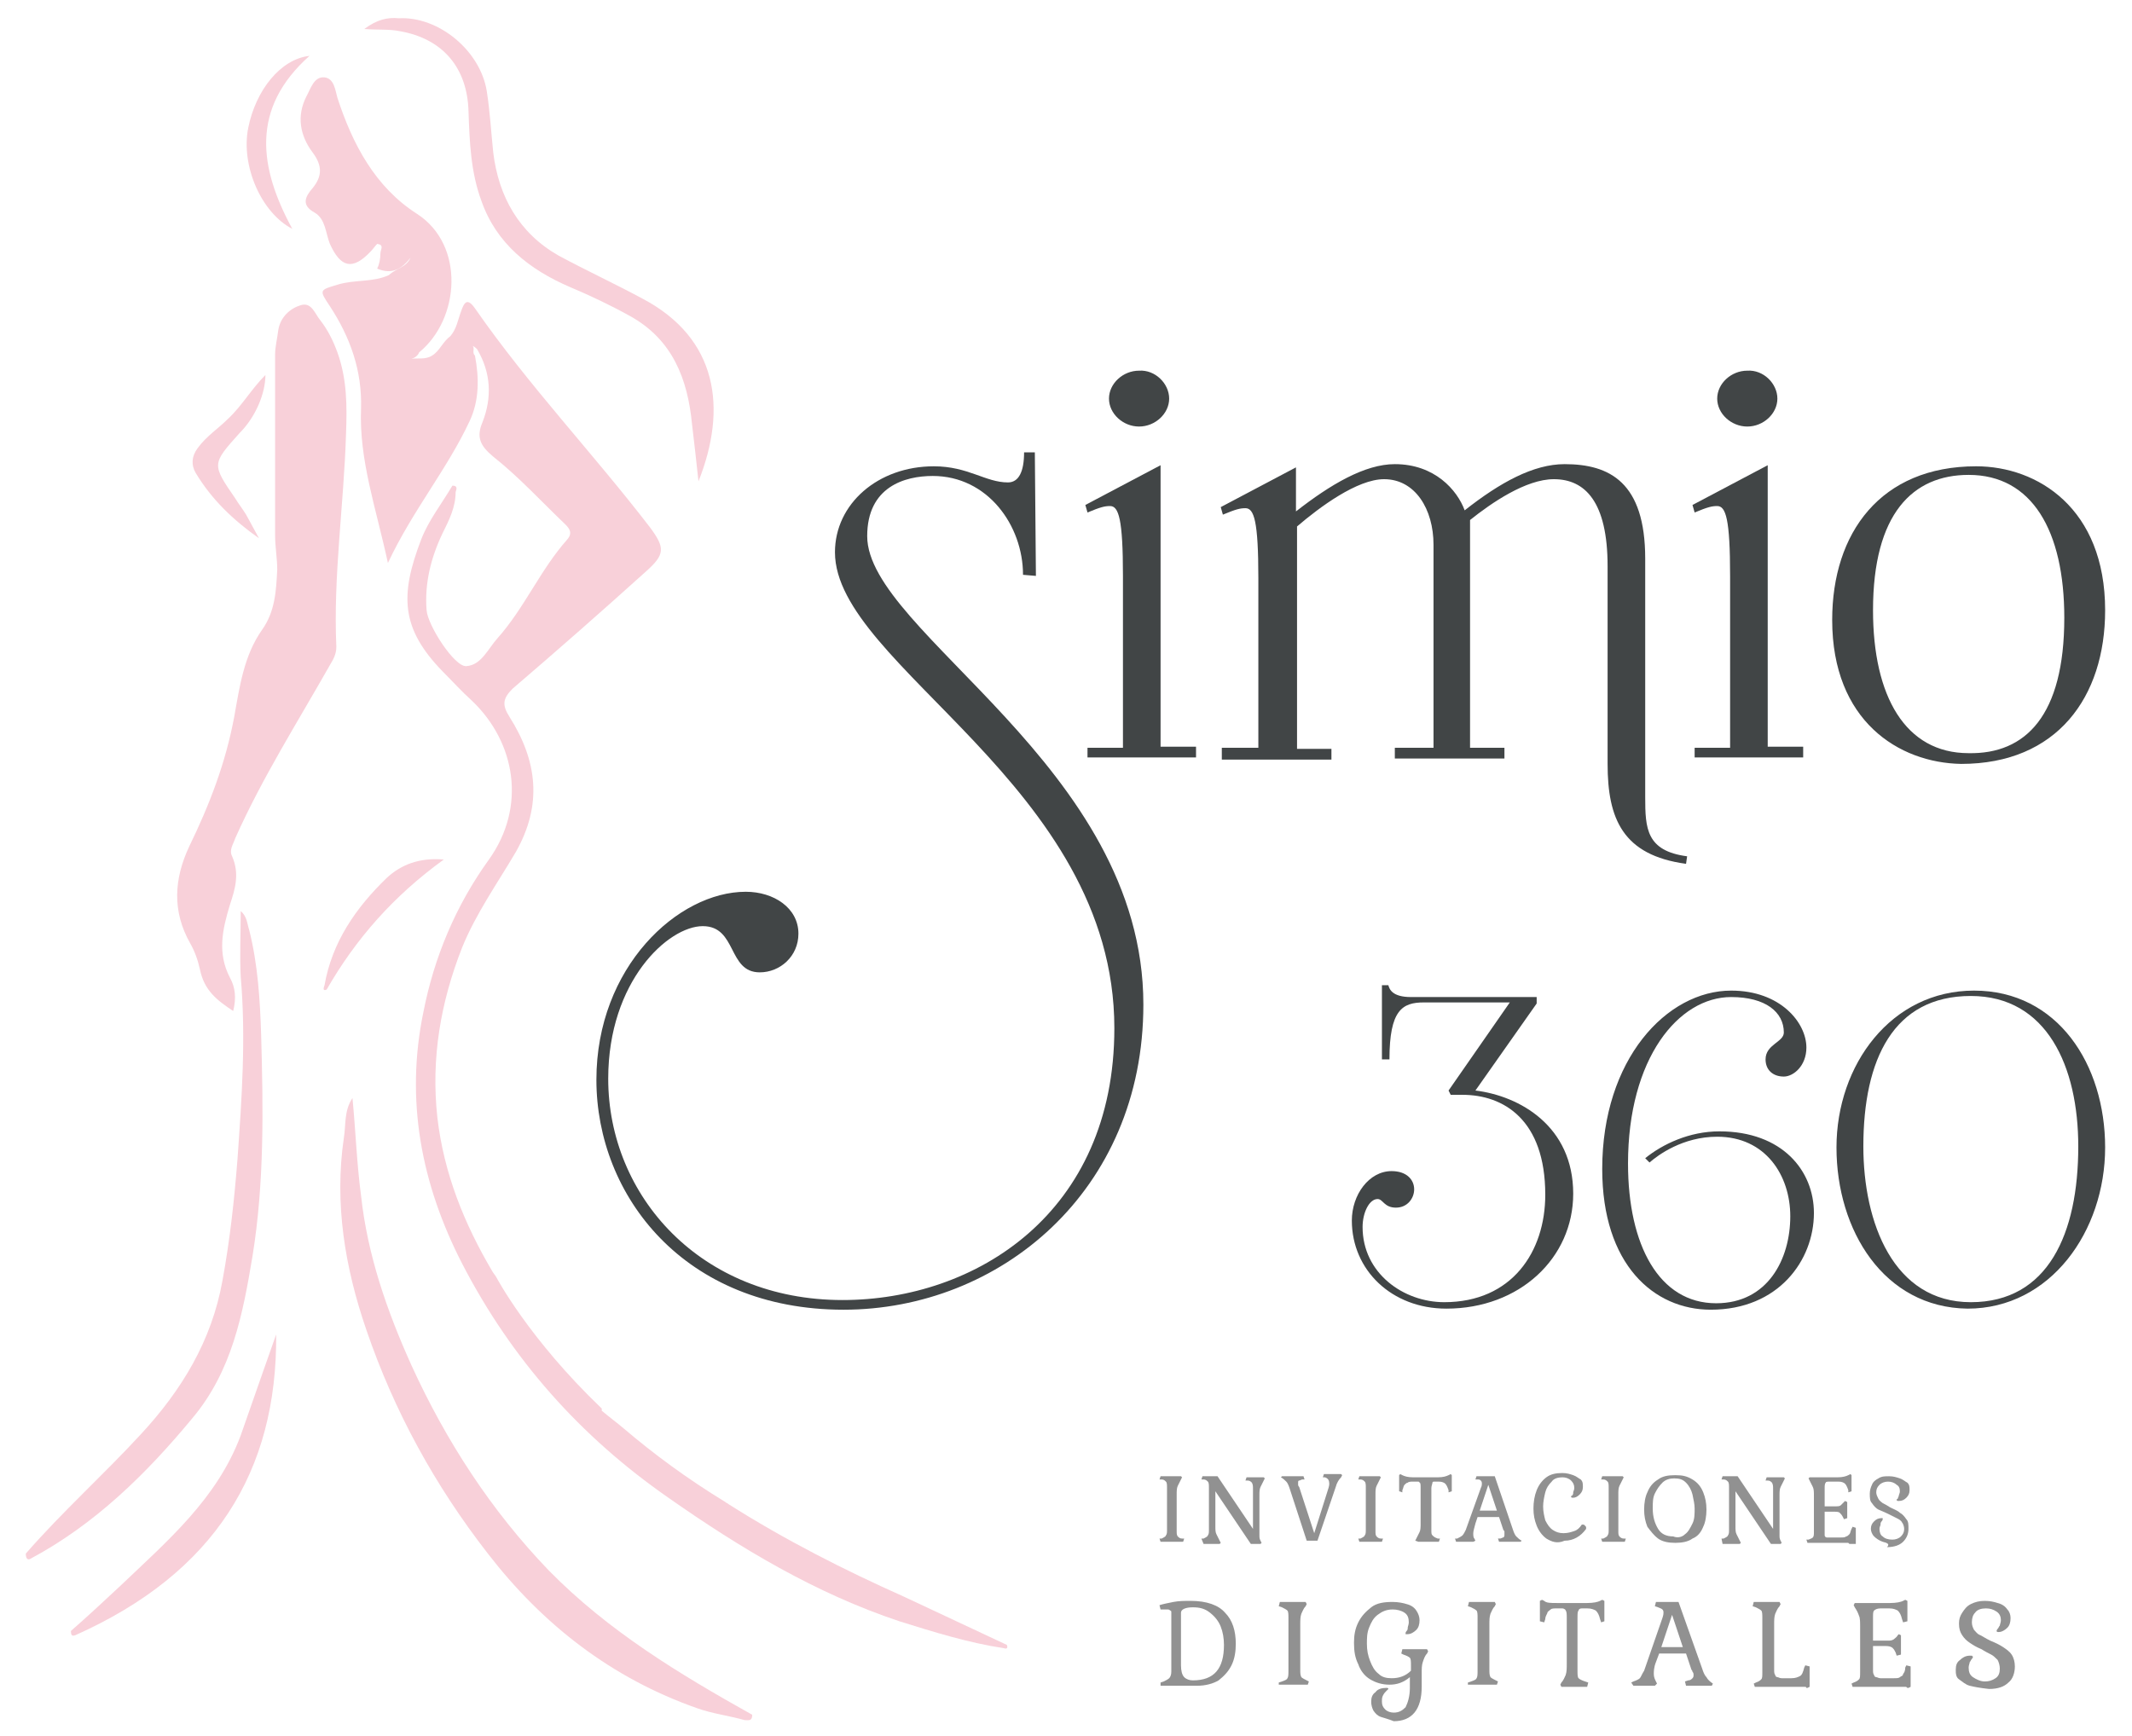 <?xml version="1.0" encoding="utf-8"?>
<!-- Generator: Adobe Illustrator 27.0.0, SVG Export Plug-In . SVG Version: 6.00 Build 0)  -->
<svg version="1.1" id="Capa_1" xmlns="http://www.w3.org/2000/svg" xmlns:xlink="http://www.w3.org/1999/xlink" x="0px" y="0px"
	 viewBox="0 0 198.4 161.6" style="enable-background:new 0 0 198.4 161.6;" xml:space="preserve">
<style type="text/css">
	.st0{fill:#414546;}
	.st1{fill:#F8D0D9;}
	.st2{fill:#919191;}
</style>
<g>
	<g>
		<path class="st0" d="M95.2,53.5c0-4.6-3.3-9.2-8.4-9.2c-2.6,0-6.1,1-6.1,5.6c0,9,25.7,21.4,25.7,43.6c0,17.4-13.4,28.4-27.9,28.4
			c-14.8,0-23-10.6-23-21.4c0-10.5,7.6-17.5,13.9-17.5c2.6,0,4.9,1.5,4.9,3.9c0,2.1-1.7,3.6-3.6,3.6c-3,0-2.1-4.3-5.3-4.3
			c-3.2,0-8.8,5.1-8.8,14.2c0,10.9,8.6,20.6,21.8,20.6c12.4,0,25.3-8.1,25.3-25.3c0-22.6-26-33.7-26-44.3c0-4.5,4-8,9.2-8
			c3.2,0,4.8,1.5,6.9,1.5c1,0,1.5-1,1.5-2.8h1l0.1,11.5L95.2,53.5z"/>
		<path class="st0" d="M101.2,69.6h3.3v-16c0-5.3-0.4-6.5-1.2-6.5c-0.5,0-0.9,0.1-2.1,0.6l-0.2-0.7l7-3.7v26.2h3.3v1h-10.1V69.6z
			 M108.8,37.1c0,1.4-1.3,2.6-2.8,2.6c-1.5,0-2.8-1.2-2.8-2.6s1.3-2.6,2.8-2.6C107.5,34.4,108.8,35.7,108.8,37.1z"/>
		<path class="st0" d="M113.6,69.6h3.5V53.8c0-5.3-0.4-6.5-1.2-6.5c-0.5,0-0.9,0.1-2.1,0.6l-0.2-0.7l7-3.7v4.1
			c3.2-2.5,6.4-4.4,9.2-4.4c3.7,0,5.8,2.4,6.5,4.3c3.3-2.6,6.4-4.3,9.3-4.3c4.2,0,7.5,1.7,7.5,8.8v22.2c0,2.9,0.1,5,3.9,5.5
			l-0.1,0.7c-5.9-0.8-7.3-4.2-7.3-9.3V52.7c0-6-2.1-8.1-5-8.1c-2.6,0-5.8,2.2-7.8,3.8v21.2h3.2v1h-10.2v-1h3.6V50.7
			c0-3.3-1.7-6.1-4.6-6.1c-2.5,0-6,2.6-8.1,4.4v20.7h3.2v1h-10.2V69.6z"/>
		<path class="st0" d="M157.7,69.6h3.3v-16c0-5.3-0.4-6.5-1.2-6.5c-0.5,0-0.9,0.1-2.1,0.6l-0.2-0.7l7-3.7v26.2h3.3v1h-10.1V69.6z
			 M165.4,37.1c0,1.4-1.3,2.6-2.8,2.6c-1.5,0-2.8-1.2-2.8-2.6s1.3-2.6,2.8-2.6C164.1,34.4,165.4,35.7,165.4,37.1z"/>
		<path class="st0" d="M170.5,57.7c0-8.1,4.5-14.3,13.4-14.3c5.7,0,12,3.9,12,13.4c0,8.1-4.5,14.3-13.4,14.3
			C176.7,71,170.5,67.1,170.5,57.7z M192.1,57.5c0-8.1-3-13.3-8.9-13.3c-5.2,0-8.9,3.6-8.9,12.6c0,8,3,13.3,8.9,13.3
			C188.5,70.2,192.1,66.6,192.1,57.5z"/>
	</g>
	<g>
		<path class="st0" d="M128.6,98.8v-7.1h0.6c0.1,0.4,0.4,1.1,2.1,1.1H143v0.6l-5.7,8.1c4.1,0.5,9.1,3.3,9.1,9.6
			c0,6-5,10.7-11.8,10.7c-5.1,0-8.8-3.6-8.8-8.2c0-2.4,1.6-4.6,3.7-4.6c1.4,0,2.1,0.8,2.1,1.7c0,0.8-0.6,1.7-1.7,1.7
			c-1.1,0-1.2-0.8-1.7-0.8c-0.8,0-1.4,1.3-1.4,2.6c0,4.3,3.8,7,7.6,7c6.3,0,9.4-4.7,9.4-10c0-7-3.9-9.3-7.7-9.3H135l-0.2-0.4
			l5.7-8.2h-8c-2,0-3.2,0.7-3.2,5.3H128.6z"/>
		<path class="st0" d="M153.1,107.8c1.6-1.3,4.1-2.5,6.9-2.5c5.9,0,8.8,3.7,8.8,7.6c0,4.4-3.3,9-9.6,9c-5.3,0-10.1-4.2-10.1-13.1
			c0-10.2,6-16.6,12-16.6c4.6,0,7,3,7,5.3c0,1.7-1.2,2.7-2.1,2.7c-1,0-1.7-0.6-1.7-1.6c0-1.4,1.7-1.6,1.7-2.5c0-1.9-1.7-3.3-4.9-3.3
			c-4.9,0-9.6,5.7-9.6,15.5c0,7.6,2.9,13,8.2,13c4.8,0,6.9-4.1,6.9-8.1c0-3.8-2.3-7.4-6.8-7.4c-3.2,0-5.5,1.7-6.3,2.4L153.1,107.8z"
			/>
		<path class="st0" d="M170.9,106.8c0-7.7,5.1-14.6,12.8-14.6c7.8,0,12.2,6.9,12.2,14.6c0,7.8-5.1,15-12.8,15
			C175.3,121.7,170.9,114.5,170.9,106.8z M193.4,106.7c0-7.4-2.9-14-10-14c-7.2,0-10,5.9-10,14c0,7.1,2.8,14.5,10,14.5
			C190.6,121.2,193.4,114.8,193.4,106.7z"/>
	</g>
	<g>
		<path class="st1" d="M21.7,94.1c0.3-1.2,0.2-2.2-0.3-3.1c-1.2-2.3-0.7-4.5,0-6.8c0.5-1.5,0.9-2.9,0.2-4.5
			c-0.3-0.6,0.1-1.1,0.3-1.7c2.5-5.6,5.8-10.8,8.8-16.1c0.3-0.5,0.6-1,0.6-1.7c-0.3-6.6,0.7-13.2,0.9-19.8c0.1-2.6,0.1-5.1-0.8-7.6
			c-0.4-1.1-0.9-2.1-1.6-3c-0.5-0.6-0.8-1.7-1.8-1.4c-1,0.3-1.9,1.1-2.1,2.3c-0.1,0.8-0.3,1.6-0.3,2.3c0,5.6,0,11.2,0,16.8
			c0,1.1,0.2,2.2,0.2,3.2c-0.1,2-0.2,3.9-1.4,5.6c-1.7,2.4-2.1,5.3-2.6,8.1c-0.8,4.3-2.3,8.2-4.2,12.1c-1.4,3-1.6,6,0.1,9
			c0.4,0.7,0.7,1.5,0.9,2.4C19,92.2,20.2,93.1,21.7,94.1z"/>
		<path class="st1" d="M70,159.6c-6.8-3.8-13.4-7.8-18.9-13.4c-5.4-5.6-9.6-12.1-12.8-19.1c-2.3-5.1-4.1-10.3-4.7-15.8
			c-0.4-3-0.5-6-0.8-9.1c-0.8,1.2-0.6,2.5-0.8,3.7c-0.9,6.1,0.1,12.1,2.1,17.9c2.6,7.6,6.4,14.5,11.3,20.8
			c5.1,6.6,11.5,11.6,19.5,14.4c1.4,0.5,3,0.7,4.4,1.1C69.7,160.1,70,160.2,70,159.6z"/>
		<path class="st1" d="M2.8,145.1c6-3.2,10.8-7.9,15.1-13.1c3.7-4.4,4.7-9.7,5.6-15.1c1.1-6.8,1-13.7,0.8-20.6
			c-0.1-3.2-0.3-6.5-1.1-9.7c-0.2-0.6-0.2-1.3-0.8-1.8c0,2.1-0.1,4.1,0,6.1c0.5,5.7,0.1,11.3-0.3,17c-0.3,3.8-0.7,7.5-1.4,11.3
			c-1,5.6-3.8,10.2-7.6,14.3c-3.5,3.8-7.3,7.2-10.7,11.1C2.4,145.1,2.6,145.2,2.8,145.1z"/>
		<path class="st1" d="M33.9,2.7c1.4,0.1,2.3,0,3.3,0.2c4,0.7,6.3,3.4,6.4,7.5c0.1,2.8,0.2,5.6,1.2,8.3c1.4,4,4.5,6.4,8.2,8
			c1.9,0.8,3.8,1.7,5.6,2.7c4,2.2,5.4,5.9,5.8,10.1c0.2,1.7,0.4,3.4,0.6,5.3c2.7-6.8,1.8-13.3-5.2-17c-2.6-1.4-5.2-2.6-7.8-4
			c-3.7-2.1-5.6-5.5-6.1-9.6c-0.2-1.9-0.3-3.8-0.6-5.7c-0.6-3.8-4.5-7-8.2-6.8C36.1,1.6,35.1,1.8,33.9,2.7z"/>
		<path class="st1" d="M7,152.2c13-5.8,18.8-15.3,18.7-28c-0.4,1.1-0.8,2.3-1.2,3.4c-0.7,2-1.4,4-2.1,6c-2.2,5.9-6.8,9.8-11.2,14
			c-1.5,1.4-3,2.8-4.6,4.2C6.6,152.2,6.7,152.3,7,152.2z"/>
		<path class="st1" d="M24.7,34.9c-1.3,1.3-2.2,2.9-3.5,4.1c-0.9,0.9-2,1.6-2.8,2.7c-0.6,0.8-0.6,1.6-0.2,2.3
			c1.5,2.5,3.5,4.4,5.9,6.1c-0.4-0.7-0.8-1.5-1.2-2.2c-0.3-0.5-0.7-1-1-1.5c-2.2-3.2-2.2-3.2,0.4-6.1C23.8,38.8,24.7,36.6,24.7,34.9
			z"/>
		<path class="st1" d="M27.2,21.3c-3.1-5.7-3.9-11.2,1.6-16.1c-2.7,0.3-5,3.2-5.7,6.7C22.4,15.4,24.3,19.8,27.2,21.3z"/>
		<path class="st1" d="M30.4,92.1c2.7-4.7,6.2-8.7,10.9-12.1c-2.3-0.2-4,0.5-5.3,1.7c-2.9,2.8-5.1,6-5.8,10
			C30,92.2,30.2,92.2,30.4,92.1z"/>
		<path class="st1" d="M84.1,148.6c-5.6-2.5-11.1-5.3-16.3-8.6c-0.1-0.1-0.2-0.1-0.3-0.2c-3.6-2.2-6.7-4.5-9.4-6.8
			c-0.7-0.6-1.4-1.1-2.1-1.7c0-0.1,0-0.1,0-0.2c-6.8-6.5-9.8-12.2-9.8-12.2l0,0c-0.1-0.2-0.3-0.4-0.4-0.6c-2.6-4.4-4.5-9.1-5.1-14.3
			c-0.6-5.5,0.3-10.7,2.3-15.8c1.3-3.2,3.3-6,5-8.9c2.5-4.4,2-8.5-0.6-12.6c-0.7-1.1-0.6-1.7,0.3-2.6c4.2-3.6,8.3-7.2,12.4-10.9
			c1.8-1.6,1.8-2.2,0.4-4.1c-5.3-6.9-11.3-13.2-16.3-20.4c-0.7-1-1-0.6-1.3,0.3c-0.3,0.8-0.4,1.6-1,2.3c-0.7,0.5-1,1.4-1.7,1.8l0,0
			c-0.6,0.4-1.4,0.2-1.9,0.3c-0.2,0.1-0.3,0.1-0.4,0.2c0.1-0.1,0.2-0.1,0.4-0.2c0.3-0.1,0.6-0.3,0.7-0.6c3.8-3.1,4.3-10-0.2-12.9
			c-3.9-2.5-6-6.5-7.4-10.8c-0.2-0.7-0.3-1.8-1.2-1.9c-1-0.1-1.3,1.1-1.7,1.8c-0.9,1.8-0.6,3.6,0.6,5.2c0.9,1.2,0.9,2.2,0,3.3
			c-0.7,0.8-1.1,1.6,0.2,2.3c1,0.6,1,1.9,1.4,2.9c1,2.2,2.1,2.5,3.8,0.7c0.2-0.2,0.4-0.5,0.6-0.7c0.7,0.1,0.3,0.5,0.3,0.9
			c0,0.5-0.1,1-0.3,1.4c1.4,0.6,2.3,0,3.1-1c-0.4,0.9-1.4,1-2,1.6c-1.5,0.7-3.2,0.4-4.8,0.9c-1.7,0.5-1.7,0.5-0.7,2
			c1.9,2.9,3,6,2.9,9.5c-0.2,4.8,1.4,9.3,2.5,14.4c2.3-4.9,5.5-8.7,7.6-13.2c0.9-1.9,0.9-4,0.5-6.1c-0.3-0.3,0-0.6-0.2-0.9
			c0.2,0.1,0.3,0.2,0.4,0.3c1.3,2.2,1.4,4.5,0.5,6.8c-0.6,1.4-0.2,2.2,1,3.2c2.4,1.9,4.5,4.2,6.7,6.3c0.4,0.4,0.7,0.8,0.2,1.4
			c-2.5,2.8-4,6.4-6.5,9.2c-0.9,1-1.5,2.5-2.9,2.6c-1.1,0.1-3.6-3.8-3.7-5.2c-0.2-2.5,0.4-4.9,1.5-7.2c0.6-1.2,1.2-2.4,1.2-3.8
			c0.1-0.3,0.2-0.6-0.3-0.6c-1,1.7-2.2,3.2-2.9,5c-2,5.2-1.9,8.3,2,12.3c0.9,0.9,1.8,1.9,2.7,2.7C48,69.1,49,75.1,45.5,80
			c-3.1,4.3-5.1,9.1-6.1,14.2c-1.7,8.2-0.2,16,3.6,23.4c4.6,8.9,11,16.1,19.2,21.8c6.7,4.7,13.7,8.9,21.5,11.5c3.2,1,6.4,2,9.7,2.5
			c0.3,0.1,0.4,0,0.3-0.3C90.5,151.6,87.3,150.1,84.1,148.6z"/>
		<path class="st1" d="M38.3,33.6c-0.1,0-0.3,0.1-0.4,0.2C38,33.7,38.2,33.7,38.3,33.6z"/>
	</g>
	<g>
		<path class="st2" d="M108,156.6l0.3-0.1c0.2-0.1,0.4-0.2,0.5-0.3c0.1-0.1,0.2-0.3,0.2-0.6v-5.5c0-0.1,0-0.2-0.1-0.2
			c0,0-0.1-0.1-0.2-0.1H108l-0.1-0.4c0.3-0.1,0.8-0.2,1.3-0.3c0.5-0.1,1.1-0.1,1.6-0.1c1.5,0,2.6,0.4,3.2,1.1c0.7,0.7,1,1.7,1,2.9
			c0,0.7-0.1,1.4-0.4,2c-0.3,0.6-0.7,1-1.2,1.4c-0.5,0.3-1.2,0.5-2,0.5h-3.4L108,156.6z M113.9,153.1c0-0.6-0.1-1.2-0.3-1.7
			c-0.2-0.5-0.5-0.9-1-1.3s-1-0.5-1.6-0.5c-0.7,0-1.1,0.2-1.1,0.5v4.9c0,0.5,0.1,0.9,0.3,1.1c0.2,0.2,0.5,0.3,0.8,0.3
			C113,156.4,113.9,155.3,113.9,153.1z"/>
		<path class="st2" d="M119,156.6l0.3-0.1c0.3-0.1,0.5-0.2,0.5-0.3c0.1-0.1,0.1-0.4,0.1-0.7v-4.9c0-0.3,0-0.6-0.1-0.7
			c-0.1-0.1-0.3-0.2-0.5-0.3l-0.3-0.1l0.1-0.4h2.4l0.1,0.2l-0.1,0.2c-0.2,0.2-0.3,0.5-0.4,0.7c-0.1,0.3-0.1,0.6-0.1,1v4.2
			c0,0.3,0,0.5,0.1,0.7c0.1,0.1,0.3,0.2,0.5,0.3l0.2,0.1l-0.1,0.3h-2.7L119,156.6z"/>
		<path class="st2" d="M128.5,159.8c-0.3-0.1-0.5-0.3-0.7-0.6c-0.1-0.2-0.2-0.5-0.2-0.8c0-0.4,0.1-0.7,0.4-0.9
			c0.2-0.3,0.6-0.4,1-0.4c0.1,0,0.2,0,0.2,0.1c0,0-0.1,0.1-0.2,0.2c-0.1,0.1-0.2,0.2-0.3,0.4c-0.1,0.2-0.1,0.3-0.1,0.6
			c0,0.3,0.1,0.5,0.3,0.7c0.2,0.2,0.5,0.3,0.8,0.3c0.5,0,0.8-0.2,1.1-0.5c0.2-0.4,0.4-1,0.4-1.8v-1c-0.6,0.5-1.2,0.7-1.9,0.7
			c-0.7,0-1.3-0.2-1.8-0.5c-0.5-0.3-0.9-0.8-1.1-1.4c-0.3-0.6-0.4-1.2-0.4-2c0-0.7,0.1-1.3,0.4-1.9c0.3-0.6,0.7-1,1.2-1.4
			c0.5-0.4,1.2-0.5,2-0.5c0.5,0,1,0.1,1.3,0.2c0.4,0.1,0.7,0.3,0.9,0.6c0.2,0.3,0.3,0.6,0.3,0.9c0,0.4-0.1,0.7-0.3,0.9
			c-0.2,0.2-0.5,0.4-0.8,0.4c-0.1,0-0.2,0-0.2,0c0,0,0-0.1,0-0.1c0,0,0-0.1,0.1-0.2c0.1-0.1,0.1-0.2,0.1-0.3c0-0.1,0.1-0.3,0.1-0.5
			c0-0.4-0.1-0.7-0.4-0.9c-0.3-0.2-0.7-0.3-1.1-0.3c-0.6,0-1,0.2-1.4,0.5c-0.4,0.3-0.6,0.7-0.8,1.2c-0.2,0.5-0.2,1-0.2,1.5
			c0,0.6,0.1,1.1,0.3,1.6c0.2,0.5,0.4,0.9,0.8,1.2c0.3,0.3,0.7,0.4,1.2,0.4c0.7,0,1.3-0.2,1.8-0.7v-0.5c0-0.3,0-0.6-0.1-0.7
			c-0.1-0.1-0.3-0.2-0.6-0.3l-0.2-0.1l0.1-0.4h2.3l0.1,0.2l-0.1,0.2c-0.2,0.2-0.3,0.5-0.4,0.8c-0.1,0.3-0.1,0.6-0.1,1.1v1.2
			c0,2.1-0.9,3.2-2.6,3.2C129.2,160,128.8,159.9,128.5,159.8z"/>
		<path class="st2" d="M136.6,156.6l0.3-0.1c0.3-0.1,0.5-0.2,0.5-0.3c0.1-0.1,0.1-0.4,0.1-0.7v-4.9c0-0.3,0-0.6-0.1-0.7
			c-0.1-0.1-0.3-0.2-0.5-0.3l-0.3-0.1l0.1-0.4h2.4l0.1,0.2l-0.1,0.2c-0.2,0.2-0.3,0.5-0.4,0.7c-0.1,0.3-0.1,0.6-0.1,1v4.2
			c0,0.3,0,0.5,0.1,0.7c0.1,0.1,0.3,0.2,0.5,0.3l0.2,0.1l-0.1,0.3h-2.7L136.6,156.6z"/>
		<path class="st2" d="M145.2,156.8l0.1-0.2c0.2-0.2,0.3-0.5,0.4-0.7c0.1-0.3,0.1-0.6,0.1-1.1v-4.2c0-0.3,0-0.6-0.1-0.7
			c0-0.1-0.2-0.2-0.3-0.2h-0.5c-0.3,0-0.5,0-0.6,0.1c-0.1,0.1-0.3,0.2-0.3,0.3s-0.2,0.3-0.2,0.6l-0.1,0.3l-0.4-0.1V149l0.2-0.1
			l0.2,0.1c0.2,0.2,0.6,0.2,1.2,0.2h2.8c0.6,0,1-0.1,1.2-0.2l0.2-0.1l0.2,0.1v1.9L149,151l-0.1-0.3c-0.1-0.4-0.2-0.6-0.4-0.8
			c-0.2-0.1-0.4-0.2-0.8-0.2h-0.5c-0.2,0-0.3,0.1-0.3,0.2c-0.1,0.1-0.1,0.3-0.1,0.7v4.9c0,0.3,0,0.6,0.1,0.7
			c0.1,0.1,0.3,0.2,0.6,0.3l0.3,0.1l-0.1,0.4h-2.4L145.2,156.8z"/>
		<path class="st2" d="M151.8,156.6l0.2-0.1c0.3-0.1,0.5-0.2,0.6-0.3c0.1-0.1,0.2-0.4,0.4-0.7l1.7-4.9c0.1-0.3,0.1-0.4,0.1-0.5
			c0-0.1,0-0.2-0.1-0.3c-0.1-0.1-0.2-0.1-0.4-0.2l-0.3-0.1l0.1-0.4h2.1l2.2,6.2c0.1,0.3,0.2,0.6,0.4,0.8c0.1,0.2,0.3,0.4,0.6,0.6
			l-0.1,0.2h-2.4l-0.1-0.4l0.3-0.1c0.2,0,0.3-0.1,0.4-0.2c0.1-0.1,0.1-0.2,0.1-0.3c0-0.1,0-0.2-0.1-0.3c0-0.1-0.1-0.2-0.1-0.2
			l-0.5-1.5h-2.5l-0.3,0.8c-0.2,0.5-0.2,0.9-0.2,1.1c0,0.3,0.1,0.5,0.2,0.7l0.1,0.2l-0.2,0.2h-2L151.8,156.6z M154.6,153.3h2l-1-3
			L154.6,153.3z"/>
		<path class="st2" d="M168.1,157.1c0-0.1-0.1-0.1-0.2-0.1c-0.1,0-0.2,0-0.3,0h-4.3l-0.1-0.3l0.2-0.1c0.3-0.1,0.4-0.2,0.5-0.3
			c0.1-0.1,0.1-0.3,0.1-0.7v-5c0-0.3,0-0.6-0.1-0.7c-0.1-0.1-0.3-0.2-0.5-0.3l-0.3-0.1l0.1-0.4h2.4l0.1,0.2l-0.1,0.2
			c-0.2,0.2-0.3,0.5-0.4,0.7c-0.1,0.3-0.1,0.6-0.1,1v4.2c0,0.2,0,0.4,0.1,0.5c0,0.1,0.1,0.2,0.2,0.2c0.1,0,0.2,0.1,0.4,0.1h0.9
			c0.4,0,0.6-0.1,0.8-0.2c0.2-0.1,0.3-0.4,0.4-0.8l0.1-0.2l0.4,0.1v1.9l-0.2,0.1L168.1,157.1z"/>
		<path class="st2" d="M177.5,157.1c-0.1-0.1-0.1-0.1-0.2-0.1s-0.2,0-0.3,0h-4.6l-0.1-0.3l0.2-0.1c0.3-0.1,0.4-0.2,0.5-0.3
			c0.1-0.1,0.1-0.3,0.1-0.7v-4.2c0-0.4,0-0.8-0.1-1c-0.1-0.3-0.2-0.5-0.4-0.8l-0.1-0.2l0.1-0.2h3.3c0.6,0,1-0.1,1.2-0.2l0.2-0.1
			l0.2,0.1v1.9l-0.4,0.1l-0.1-0.3c-0.1-0.4-0.2-0.6-0.4-0.8c-0.2-0.1-0.4-0.2-0.8-0.2H175c-0.3,0-0.5,0.1-0.6,0.2
			c-0.1,0.1-0.1,0.3-0.1,0.7v2.1h1.4c0.2,0,0.3,0,0.5-0.1c0.1-0.1,0.3-0.2,0.4-0.4l0.1-0.1l0.2,0.1v1.8l-0.4,0.1l-0.1-0.3
			c-0.1-0.2-0.2-0.4-0.4-0.5c-0.2-0.1-0.4-0.1-0.8-0.1h-0.9v2.2c0,0.2,0,0.4,0.1,0.5c0,0.1,0.1,0.2,0.2,0.2c0.1,0,0.2,0.1,0.4,0.1
			h1.2c0.3,0,0.5,0,0.6-0.1c0.1-0.1,0.3-0.1,0.3-0.3c0.1-0.1,0.2-0.3,0.2-0.6l0.1-0.2l0.4,0.1v1.9l-0.2,0.1L177.5,157.1z"/>
		<path class="st2" d="M183.3,156.9c-0.4-0.1-0.7-0.4-1-0.6s-0.3-0.6-0.3-0.9c0-0.4,0.1-0.7,0.4-0.9c0.2-0.2,0.5-0.4,0.9-0.4
			c0.1,0,0.1,0,0.2,0c0,0,0.1,0.1,0.1,0.1c0,0,0,0.1-0.1,0.2c-0.1,0.1-0.1,0.2-0.2,0.3c0,0.1-0.1,0.3-0.1,0.5c0,0.4,0.1,0.7,0.4,0.9
			c0.3,0.2,0.7,0.4,1.1,0.4c0.4,0,0.7-0.1,1-0.3c0.3-0.2,0.4-0.5,0.4-0.9c0-0.3-0.1-0.6-0.2-0.8c-0.2-0.2-0.4-0.4-0.6-0.5
			c-0.2-0.1-0.6-0.3-0.9-0.5c-0.5-0.2-0.8-0.4-1.1-0.6c-0.3-0.2-0.5-0.4-0.7-0.7c-0.2-0.3-0.3-0.6-0.3-1.1c0-0.4,0.1-0.7,0.3-1
			c0.2-0.3,0.4-0.6,0.8-0.8c0.4-0.2,0.8-0.3,1.3-0.3c0.5,0,0.9,0.1,1.2,0.2c0.4,0.1,0.7,0.3,0.9,0.6c0.2,0.2,0.3,0.5,0.3,0.8
			c0,0.4-0.1,0.7-0.3,0.9c-0.2,0.2-0.5,0.4-0.8,0.4c-0.1,0-0.2,0-0.2-0.1c0,0,0-0.1,0.1-0.2c0.1-0.1,0.1-0.2,0.2-0.3
			c0-0.1,0.1-0.3,0.1-0.5c0-0.3-0.1-0.6-0.4-0.8c-0.3-0.2-0.6-0.3-1-0.3c-0.4,0-0.8,0.1-1,0.4c-0.2,0.2-0.3,0.5-0.3,0.9
			c0,0.3,0.1,0.5,0.2,0.7c0.2,0.2,0.3,0.4,0.6,0.5c0.2,0.1,0.5,0.3,0.9,0.5c0.5,0.2,0.9,0.4,1.2,0.6c0.3,0.2,0.6,0.4,0.8,0.7
			c0.2,0.3,0.3,0.7,0.3,1.1c0,0.6-0.2,1.2-0.6,1.5c-0.4,0.4-1,0.6-1.8,0.6C184.2,157.1,183.7,157,183.3,156.9z"/>
	</g>
	<g>
		<path class="st2" d="M107.9,143.2l0.2,0c0.2-0.1,0.4-0.2,0.4-0.3c0.1-0.1,0.1-0.3,0.1-0.5v-3.9c0-0.3,0-0.5-0.1-0.6
			c-0.1-0.1-0.2-0.2-0.4-0.2l-0.2,0l0.1-0.3h1.9l0.1,0.1l-0.1,0.2c-0.1,0.2-0.2,0.4-0.3,0.6c-0.1,0.2-0.1,0.5-0.1,0.8v3.4
			c0,0.2,0,0.4,0.1,0.5c0.1,0.1,0.2,0.2,0.4,0.2l0.2,0l-0.1,0.3H108L107.9,143.2z"/>
		<path class="st2" d="M111.8,143.2l0.2,0c0.2-0.1,0.4-0.2,0.4-0.3c0.1-0.1,0.1-0.3,0.1-0.5v-3.9c0-0.3,0-0.5-0.1-0.6
			c-0.1-0.1-0.2-0.2-0.4-0.2l-0.2,0l0.1-0.3h1.4l3.3,4.9v-3.7c0-0.3,0-0.4-0.1-0.6c-0.1-0.1-0.2-0.2-0.4-0.2l-0.2,0l0.1-0.3h1.6
			l0.1,0.1l-0.1,0.2c-0.1,0.2-0.2,0.4-0.3,0.6c-0.1,0.2-0.1,0.5-0.1,0.8v3.7c0,0.2,0,0.3,0.1,0.5l0.1,0.2l-0.1,0.1h-0.9l-3.3-4.9
			v3.2c0,0.4,0,0.6,0.1,0.8c0.1,0.2,0.2,0.4,0.3,0.6l0.1,0.2l-0.1,0.1H112L111.8,143.2z"/>
		<path class="st2" d="M120,138.5c-0.1-0.3-0.2-0.5-0.3-0.6c-0.1-0.1-0.3-0.3-0.5-0.4l0.1-0.1h2l0.1,0.3l-0.2,0
			c-0.1,0-0.2,0.1-0.3,0.1s-0.1,0.1-0.1,0.2c0,0.1,0,0.1,0,0.2c0,0.1,0.1,0.2,0.1,0.2l1.4,4.3l1.2-3.8c0.1-0.3,0.2-0.6,0.2-0.8
			c0-0.3-0.1-0.5-0.4-0.6l-0.2,0l0.1-0.3h1.6l0.1,0.1l-0.1,0.2c-0.2,0.2-0.4,0.5-0.5,0.9l-1.7,5h-1L120,138.5z"/>
		<path class="st2" d="M126.4,143.2l0.2,0c0.2-0.1,0.4-0.2,0.4-0.3c0.1-0.1,0.1-0.3,0.1-0.5v-3.9c0-0.3,0-0.5-0.1-0.6
			c-0.1-0.1-0.2-0.2-0.4-0.2l-0.2,0l0.1-0.3h1.9l0.1,0.1l-0.1,0.2c-0.1,0.2-0.2,0.4-0.3,0.6c-0.1,0.2-0.1,0.5-0.1,0.8v3.4
			c0,0.2,0,0.4,0.1,0.5c0.1,0.1,0.2,0.2,0.4,0.2l0.2,0l-0.1,0.3h-2.1L126.4,143.2z"/>
		<path class="st2" d="M131.7,143.4l0.1-0.2c0.1-0.2,0.2-0.4,0.3-0.6c0.1-0.2,0.1-0.5,0.1-0.8v-3.3c0-0.3,0-0.5-0.1-0.5
			c0-0.1-0.1-0.1-0.2-0.1h-0.4c-0.2,0-0.4,0-0.5,0.1c-0.1,0-0.2,0.1-0.3,0.2c-0.1,0.1-0.1,0.3-0.2,0.5l0,0.2l-0.3-0.1v-1.5l0.1-0.1
			l0.2,0.1c0.2,0.1,0.5,0.2,1,0.2h2.3c0.5,0,0.8-0.1,1-0.2l0.2-0.1l0.1,0.1v1.5l-0.3,0.1l0-0.2c-0.1-0.3-0.2-0.5-0.3-0.6
			c-0.1-0.1-0.3-0.2-0.6-0.2h-0.4c-0.1,0-0.2,0-0.2,0.1c0,0.1-0.1,0.3-0.1,0.5v3.9c0,0.3,0,0.4,0.1,0.5c0.1,0.1,0.2,0.2,0.5,0.3
			l0.2,0l-0.1,0.3h-1.9L131.7,143.4z"/>
		<path class="st2" d="M135.4,143.2l0.2,0c0.2-0.1,0.4-0.2,0.5-0.3c0.1-0.1,0.2-0.3,0.3-0.5l1.4-3.9c0.1-0.2,0.1-0.3,0.1-0.4
			c0-0.1,0-0.2-0.1-0.3c-0.1-0.1-0.2-0.1-0.3-0.1l-0.2,0l0.1-0.3h1.7l1.7,5c0.1,0.3,0.2,0.5,0.3,0.6c0.1,0.1,0.3,0.3,0.5,0.4
			l-0.1,0.1h-2l-0.1-0.3l0.2,0c0.1,0,0.2-0.1,0.3-0.1c0.1-0.1,0.1-0.1,0.1-0.3c0-0.1,0-0.1,0-0.2s0-0.1-0.1-0.2l-0.4-1.2h-2
			l-0.2,0.6c-0.1,0.4-0.2,0.7-0.2,0.9s0,0.4,0.1,0.5l0.1,0.2l-0.2,0.1h-1.6L135.4,143.2z M137.7,140.6h1.6l-0.8-2.4L137.7,140.6z"/>
		<path class="st2" d="M143.9,143.2c-0.4-0.3-0.7-0.7-0.9-1.2c-0.2-0.5-0.3-1-0.3-1.6c0-0.6,0.1-1.2,0.3-1.7
			c0.2-0.5,0.5-0.9,0.9-1.2c0.4-0.3,0.9-0.4,1.5-0.4c0.4,0,0.7,0.1,1,0.2s0.5,0.3,0.7,0.4c0.2,0.2,0.2,0.4,0.2,0.7
			c0,0.3-0.1,0.5-0.3,0.7c-0.2,0.2-0.4,0.3-0.6,0.3c-0.1,0-0.2,0-0.2-0.1c0,0,0-0.1,0.1-0.1c0.1-0.1,0.1-0.2,0.1-0.3
			s0.1-0.2,0.1-0.4c0-0.3-0.1-0.5-0.3-0.7c-0.2-0.2-0.5-0.3-0.8-0.3c-0.4,0-0.8,0.1-1,0.4c-0.3,0.3-0.5,0.6-0.6,1
			c-0.1,0.4-0.2,0.9-0.2,1.3c0,0.5,0.1,0.9,0.2,1.3c0.2,0.4,0.4,0.7,0.7,0.9c0.3,0.2,0.6,0.3,1,0.3c0.4,0,0.7-0.1,1-0.2
			c0.3-0.1,0.5-0.3,0.7-0.6c0,0,0,0,0.1,0c0.1,0,0.1,0,0.2,0.1c0.1,0.1,0.1,0.1,0.1,0.2c0,0,0,0,0,0.1c-0.5,0.7-1.2,1.1-2,1.1
			C144.9,143.7,144.4,143.5,143.9,143.2z"/>
		<path class="st2" d="M149,143.2l0.2,0c0.2-0.1,0.4-0.2,0.4-0.3c0.1-0.1,0.1-0.3,0.1-0.5v-3.9c0-0.3,0-0.5-0.1-0.6
			c-0.1-0.1-0.2-0.2-0.4-0.2l-0.2,0l0.1-0.3h1.9l0.1,0.1l-0.1,0.2c-0.1,0.2-0.2,0.4-0.3,0.6c-0.1,0.2-0.1,0.5-0.1,0.8v3.4
			c0,0.2,0,0.4,0.1,0.5c0.1,0.1,0.2,0.2,0.4,0.2l0.2,0l-0.1,0.3h-2.1L149,143.2z"/>
		<path class="st2" d="M154.3,143.2c-0.4-0.3-0.7-0.7-1-1.1c-0.2-0.5-0.3-1-0.3-1.6c0-0.6,0.1-1.2,0.3-1.6c0.2-0.5,0.5-0.9,1-1.2
			c0.4-0.3,0.9-0.4,1.6-0.4s1.1,0.1,1.6,0.4s0.8,0.7,1,1.2c0.2,0.5,0.3,1,0.3,1.6c0,0.6-0.1,1.2-0.3,1.6c-0.2,0.5-0.5,0.9-1,1.1
			c-0.4,0.3-1,0.4-1.6,0.4S154.7,143.5,154.3,143.2z M156.8,142.8c0.3-0.2,0.5-0.6,0.7-1c0.2-0.4,0.2-0.9,0.2-1.4
			c0-0.4-0.1-0.8-0.2-1.3c-0.1-0.4-0.3-0.8-0.6-1.1c-0.3-0.3-0.6-0.4-1.1-0.4c-0.4,0-0.8,0.1-1.1,0.4c-0.3,0.3-0.5,0.6-0.7,1
			c-0.2,0.4-0.2,0.9-0.2,1.4c0,0.8,0.2,1.4,0.5,1.9c0.3,0.5,0.8,0.7,1.4,0.7C156.2,143.2,156.6,143,156.8,142.8z"/>
		<path class="st2" d="M160.2,143.2l0.2,0c0.2-0.1,0.4-0.2,0.4-0.3c0.1-0.1,0.1-0.3,0.1-0.5v-3.9c0-0.3,0-0.5-0.1-0.6
			c-0.1-0.1-0.2-0.2-0.4-0.2l-0.2,0l0.1-0.3h1.4l3.3,4.9v-3.7c0-0.3,0-0.4-0.1-0.6c-0.1-0.1-0.2-0.2-0.4-0.2l-0.2,0l0.1-0.3h1.6
			l0.1,0.1l-0.1,0.2c-0.1,0.2-0.2,0.4-0.3,0.6c-0.1,0.2-0.1,0.5-0.1,0.8v3.7c0,0.2,0,0.3,0.1,0.5l0.1,0.2l-0.1,0.1h-0.9l-3.3-4.9
			v3.2c0,0.4,0,0.6,0.1,0.8c0.1,0.2,0.2,0.4,0.3,0.6l0.1,0.2l-0.1,0.1h-1.6L160.2,143.2z"/>
		<path class="st2" d="M172.1,143.7c0,0-0.1-0.1-0.1-0.1s-0.1,0-0.2,0h-3.6l-0.1-0.3l0.2,0c0.2-0.1,0.3-0.1,0.4-0.2
			c0.1-0.1,0.1-0.3,0.1-0.5v-3.4c0-0.3,0-0.6-0.1-0.8c-0.1-0.2-0.2-0.4-0.3-0.6l-0.1-0.2l0.1-0.1h2.6c0.5,0,0.8-0.1,1-0.2l0.2-0.1
			l0.1,0.1v1.5l-0.3,0.1l0-0.2c-0.1-0.3-0.2-0.5-0.3-0.6c-0.1-0.1-0.3-0.2-0.6-0.2h-0.8c-0.2,0-0.4,0-0.4,0.1
			c-0.1,0.1-0.1,0.3-0.1,0.5v1.7h1.1c0.1,0,0.3,0,0.4-0.1c0.1-0.1,0.2-0.2,0.3-0.3l0.1-0.1l0.2,0.1v1.5l-0.3,0.1l-0.1-0.2
			c-0.1-0.2-0.2-0.3-0.3-0.4c-0.1-0.1-0.3-0.1-0.7-0.1h-0.7v1.8c0,0.2,0,0.3,0,0.4s0.1,0.2,0.2,0.2c0.1,0,0.2,0,0.4,0h0.9
			c0.2,0,0.4,0,0.5-0.1c0.1,0,0.2-0.1,0.3-0.2c0.1-0.1,0.1-0.3,0.2-0.5l0.1-0.2l0.3,0.1v1.5H172.1L172.1,143.7z"/>
		<path class="st2" d="M175.2,143.5c-0.3-0.1-0.6-0.3-0.8-0.5c-0.2-0.2-0.3-0.5-0.3-0.7c0-0.3,0.1-0.5,0.3-0.7
			c0.2-0.2,0.4-0.3,0.7-0.3c0.1,0,0.1,0,0.1,0s0,0,0,0.1c0,0,0,0.1-0.1,0.2c-0.1,0.1-0.1,0.2-0.1,0.3c0,0.1-0.1,0.2-0.1,0.4
			c0,0.3,0.1,0.6,0.3,0.7c0.2,0.2,0.5,0.3,0.9,0.3c0.3,0,0.6-0.1,0.8-0.3c0.2-0.2,0.3-0.4,0.3-0.7c0-0.2-0.1-0.5-0.2-0.6
			c-0.1-0.2-0.3-0.3-0.5-0.4c-0.2-0.1-0.4-0.2-0.8-0.4c-0.4-0.2-0.7-0.3-0.9-0.4c-0.2-0.1-0.4-0.3-0.6-0.6c-0.2-0.2-0.2-0.5-0.2-0.9
			c0-0.3,0.1-0.6,0.2-0.8c0.1-0.3,0.4-0.5,0.6-0.6c0.3-0.2,0.6-0.2,1-0.2c0.4,0,0.7,0.1,1,0.2s0.5,0.3,0.7,0.4
			c0.2,0.2,0.2,0.4,0.2,0.7c0,0.3-0.1,0.5-0.3,0.7c-0.2,0.2-0.4,0.3-0.7,0.3c-0.1,0-0.2,0-0.2-0.1c0,0,0-0.1,0.1-0.1
			c0-0.1,0.1-0.2,0.1-0.3c0-0.1,0.1-0.2,0.1-0.4c0-0.3-0.1-0.5-0.3-0.6c-0.2-0.2-0.5-0.3-0.8-0.3c-0.3,0-0.6,0.1-0.8,0.3
			c-0.2,0.2-0.3,0.4-0.3,0.7c0,0.2,0.1,0.4,0.2,0.6c0.1,0.2,0.3,0.3,0.4,0.4c0.2,0.1,0.4,0.2,0.7,0.4c0.4,0.2,0.7,0.3,0.9,0.5
			c0.2,0.1,0.4,0.3,0.6,0.6c0.2,0.2,0.2,0.5,0.2,0.9c0,0.5-0.2,0.9-0.5,1.2c-0.3,0.3-0.8,0.5-1.5,0.5
			C175.9,143.7,175.6,143.6,175.2,143.5z"/>
	</g>
</g>
</svg>
